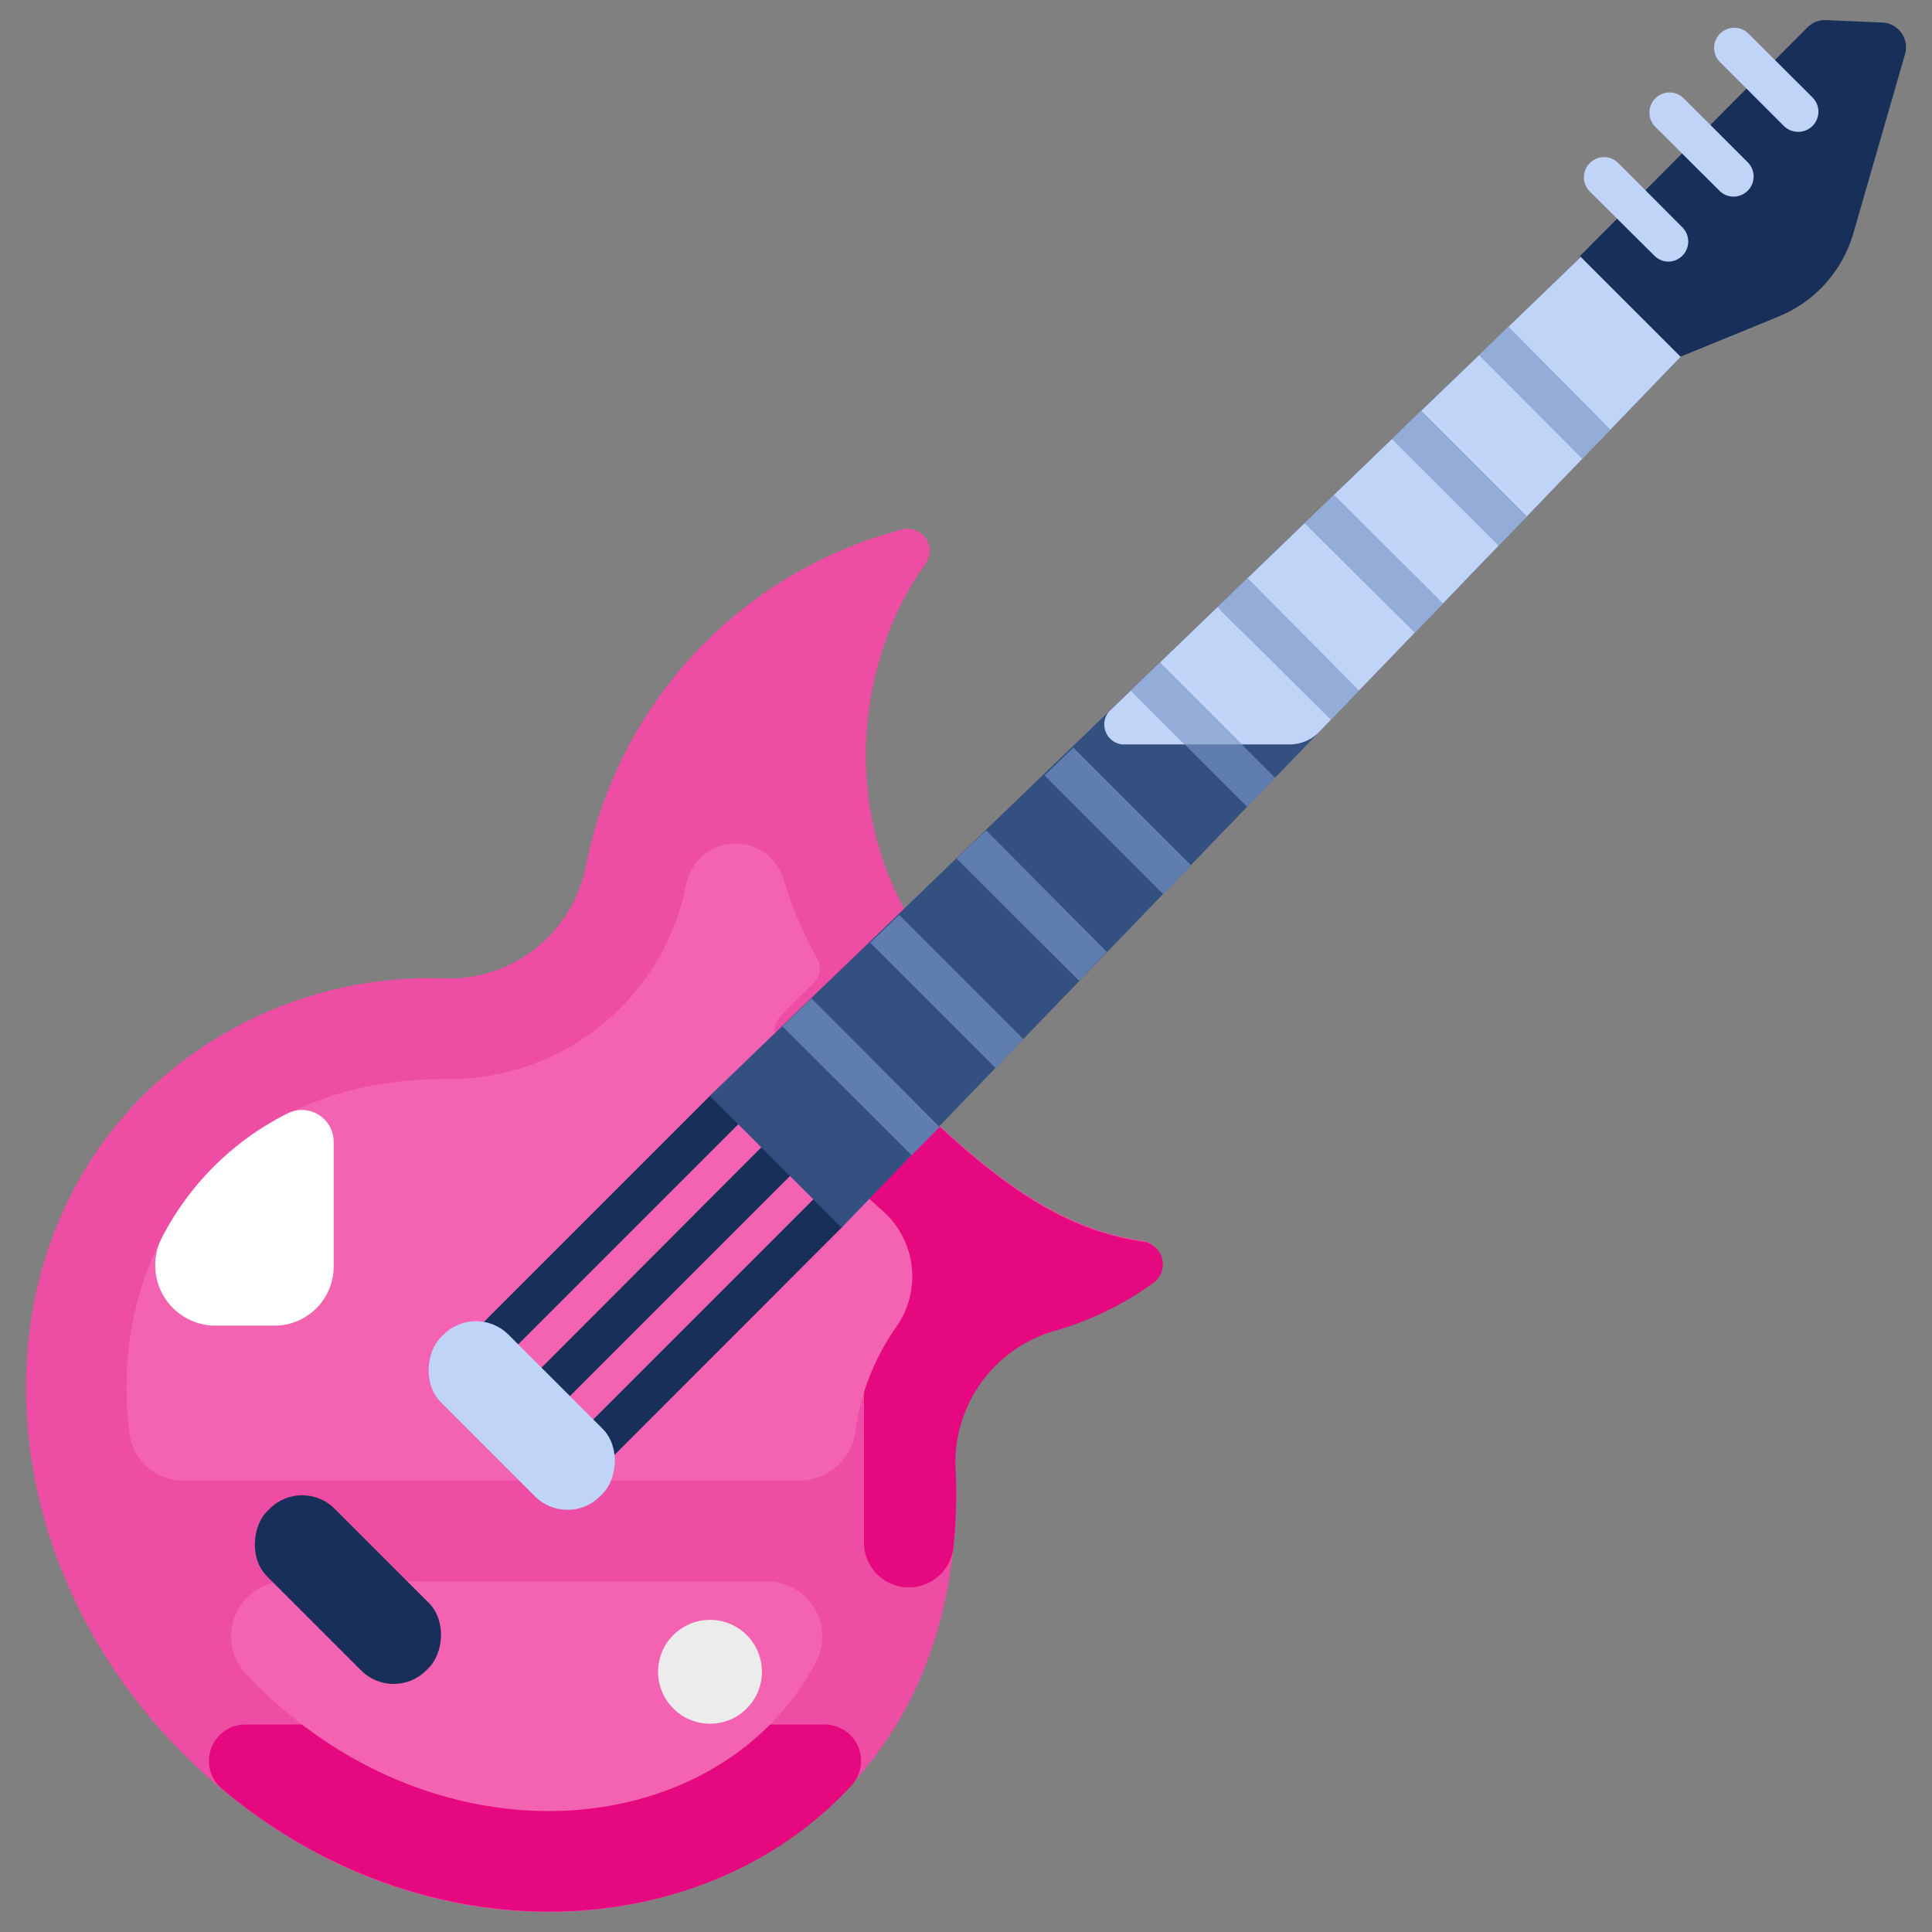 <svg xmlns="http://www.w3.org/2000/svg" version="1.1" xmlns:xlink="http://www.w3.org/1999/xlink" width="512" height="512" x="0" y="0" viewBox="0 0 96 96" style="enable-background:new 0 0 512 512" xml:space="preserve" class=""><rect x="0" y="0" width="96" height="96" fill="#808080" stroke="none"/><g><g data-name="Electric Guitar"><path fill="#ed4da2" d="M9.12 87.16c-9.6-9.6-10.5-24.25-2-32.74a20.32 20.32 0 0 1 15-5.8 6.94 6.94 0 0 0 7-5.62 21.6 21.6 0 0 1 15.7-16.69A1.1 1.1 0 0 1 46 28c-3.93 5.44-4.51 14.59 1.59 20.69l-4.13 4.13c5 5 8.6 8.14 13.31 8.83a1.15 1.15 0 0 1 .46 2.09 15.68 15.68 0 0 1-4.76 2.31 6.81 6.81 0 0 0-5 6.83C48.57 94.89 24 102.06 9.12 87.16z" opacity="1" data-original="#ff3855" class=""></path><path fill="#e5087f" d="M11 88.86c10.15 8.54 24 7.84 31.34-.17a1.81 1.81 0 0 0-1.32-3H12.13A1.81 1.81 0 0 0 11 88.86zM56.75 61.69c-4.62-.68-8.16-3.69-13-8.57h-.82v23.57a2.23 2.23 0 0 0 4.44.25 25.69 25.69 0 0 0 .11-4 6.81 6.81 0 0 1 5-6.83 15.76 15.76 0 0 0 4.8-2.34 1.14 1.14 0 0 0-.53-2.08z" opacity="1" data-original="#d72455" class=""></path><path fill="#f363b1" d="M14.23 78.57a2.74 2.74 0 0 0-2 4.62c9.25 9.77 23.49 8.52 28.32-.61a2.74 2.74 0 0 0-2.44-4zM9.14 73.57h30.64a2.84 2.84 0 0 0 2.73-2.46 11.64 11.64 0 0 1 2-5.14 4.35 4.35 0 0 0-.58-5.74c-1.72-1.53-3.39-3.21-5-4.87a1 1 0 0 1-.29-.64 22.05 22.05 0 0 1-.14-3.53c0-.53.17-.59 1.94-2.36a1 1 0 0 0 .15-1.22 19.91 19.91 0 0 1-1.65-3.92 2.5 2.5 0 0 0-4.83.18 12 12 0 0 1-11.81 9.75C11.38 53.5 5.23 61.81 6.44 71.27a2.69 2.69 0 0 0 2.7 2.3z" opacity="1" data-original="#ff5673" class=""></path><path fill="#ffffff" d="M16.58 62.93v-6.2a1.58 1.58 0 0 0-2.28-1.41A14.13 14.13 0 0 0 8 61.59a3 3 0 0 0 2.62 4.28h3a2.94 2.94 0 0 0 2.96-2.94z" opacity="1" data-original="#ffffff" class=""></path><path fill="#183059" d="M36.68 54.46a1 1 0 0 0-1.41 0L22.65 67.08a1 1 0 0 0 .7 1.7 1 1 0 0 0 .71-.29l12.62-12.62a1 1 0 0 0 0-1.41zM39.25 57a1 1 0 0 0-1.41 0L25.22 69.65a1 1 0 0 0 .71 1.7 1 1 0 0 0 .7-.29l12.62-12.62a1 1 0 0 0 0-1.44zM41.82 59.6a1 1 0 0 0-1.41 0L27.79 72.22a1 1 0 0 0 .71 1.7 1 1 0 0 0 .7-.29L41.82 61a1 1 0 0 0 0-1.4z" opacity="1" data-original="#525580" class=""></path><path fill="#345081" d="M83.51 17.73 41.82 61l-6.55-6.55 43.28-41.68z" opacity="1" data-original="#b9bcfa" class=""></path><path fill="#c0d4f8" d="M83.51 17.73 65.57 36.35a2.06 2.06 0 0 1-1.5.64h-8.31a1 1 0 0 1-.66-1.63l23.45-22.59z" opacity="1" data-original="#cddffa" class=""></path><rect width="11.18" height="4.75" x="20.33" y="67.98" fill="#c0d4f8" rx="2.28" transform="rotate(45 25.945 70.351)" opacity="1" data-original="#cddffa" class=""></rect><rect width="11.18" height="4.75" x="11.69" y="76.62" fill="#183059" rx="2.28" transform="rotate(45 17.294 79)" opacity="1" data-original="#525580" class=""></rect><g fill="#878ad7"><path d="m46.69 56-1.39 1.4c-2.3-2.3 4.43 4.43-6.42-6.4l1.44-1.39zM50.85 51.63l-1.38 1.44-6.23-6.23 1.44-1.38zM55 47.3l-1.38 1.44-6.09-6.08 1.47-1.4zM59.19 43l-1.38 1.44-5.91-5.91 1.44-1.38zM63.36 38.65l-1.39 1.44-5.78-5.78 1.44-1.39zM67.52 34.32l-1.38 1.44c-4.9-4.9-5.62-5.52-5.62-5.62L62 28.75zM71.7 30l-1.39 1.43L64.84 26l1.45-1.39zM75.87 25.67l-1.4 1.44c-1.08-1.09 2.72 2.72-5.3-5.3l1.44-1.4zM80 21.34l-1.38 1.44-5.12-5.14 1.44-1.4z" fill="#607db0" opacity="1" data-original="#878ad7" class=""></path></g><path fill="#94add8" d="M61.7 36.99h-2.83l-2.68-2.68 1.44-1.39zM67.52 34.32l-1.38 1.44c-4.9-4.9-5.62-5.52-5.62-5.62L62 28.75zM71.7 30l-1.39 1.43L64.84 26l1.45-1.39zM75.87 25.67l-1.4 1.44c-1.08-1.09 2.72 2.72-5.3-5.3l1.44-1.4zM80 21.34l-1.38 1.44-5.12-5.14 1.44-1.4z" opacity="1" data-original="#a0ade6" class=""></path><path fill="#183059" d="m90.74 1 2.79.12a1.23 1.23 0 0 1 1.13 1.57l-2.57 8.91a6.39 6.39 0 0 1-3.69 4.12l-4.89 2-5-5 11.3-11.36a1.24 1.24 0 0 1 .93-.36z" opacity="1" data-original="#525580" class=""></path><path fill="#c0d4f8" d="M89.35 6.55a1 1 0 0 1-.71-.29l-3.17-3.17a1 1 0 0 1 0-1.42 1 1 0 0 1 1.41 0l3.18 3.17a1 1 0 0 1-.71 1.71zM86.13 9.77a1 1 0 0 1-.7-.3L82.25 6.3a1 1 0 0 1 0-1.41 1 1 0 0 1 1.42 0l3.17 3.17a1 1 0 0 1-.71 1.71zM82.92 13a1 1 0 0 1-.71-.29L79 9.52a1 1 0 0 1 0-1.42 1 1 0 0 1 1.41 0l3.17 3.18a1 1 0 0 1-.66 1.72z" opacity="1" data-original="#cddffa" class=""></path><circle cx="35.28" cy="83.07" r="2.58" fill="#edecec" opacity="1" data-original="#ffd934" class=""></circle></g></g></svg>